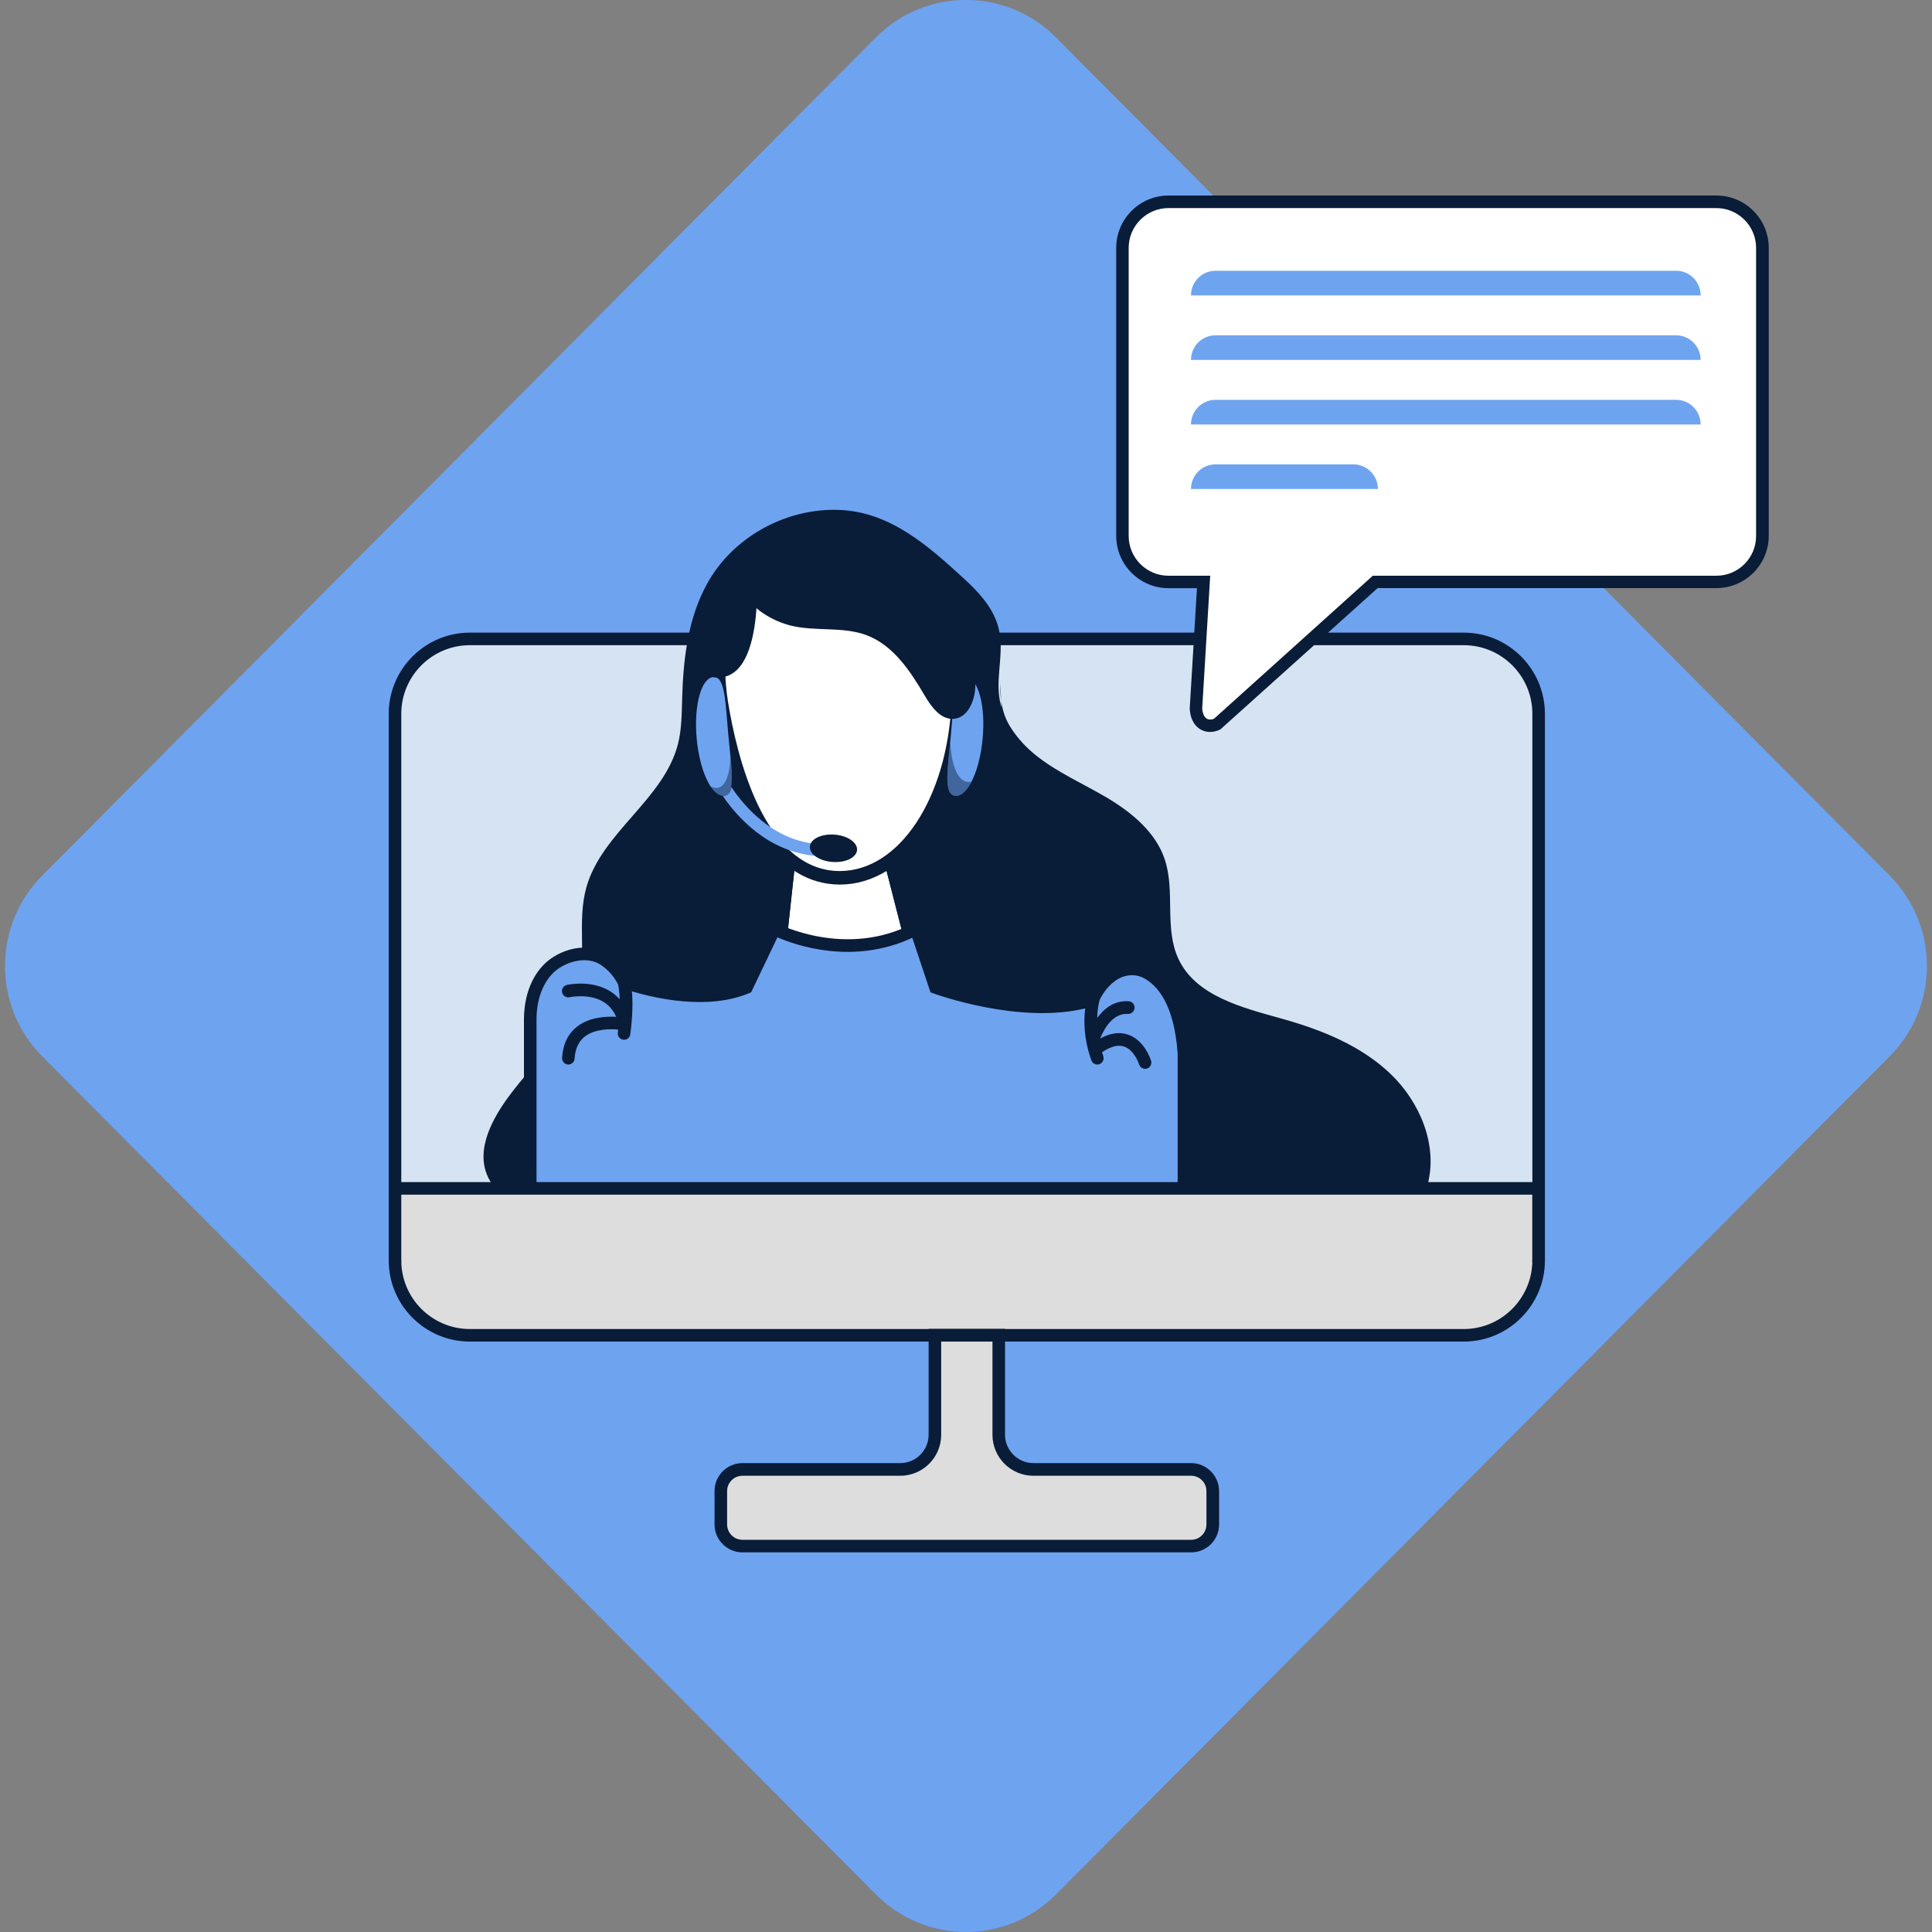 <svg xmlns="http://www.w3.org/2000/svg" xmlns:xlink="http://www.w3.org/1999/xlink" id="Layer_1" x="0px" y="0px" viewBox="0 0 200 200" style="enable-background:new 0 0 200 200;" xml:space="preserve"><rect x="0" y="0" width="200" height="200" fill="#808080" stroke="none"/><style type="text/css">	.st0{fill:#6EA3F0;}	.st1{fill:#DDDDDD;}	.st2{fill:#091C38;}	.st3{fill:#D6E3F2;}	.st4{fill:none;}	.st5{fill:#6EA3F0;stroke:#091C38;stroke-width:1.108;stroke-miterlimit:10;}	.st6{fill:#FFFFFF;}	.st7{opacity:0.45;}</style><g>	<g>		<g>			<g>				<g>					<path class="st0" d="M90.68,196.12l-86.3-86.76c-5.15-5.17-5.15-13.56,0-18.73l86.3-86.76c5.15-5.17,13.49-5.17,18.63,0      l86.3,86.76c5.15,5.17,5.15,13.56,0,18.73l-86.3,86.76C104.17,201.29,95.83,201.29,90.68,196.12z"></path>				</g>			</g>		</g>		<g>			<g>				<path class="st1" d="M151.53,138.23H48.64c-4.28,0-7.75-3.47-7.75-7.75V73.89c0-4.28,3.47-7.75,7.75-7.75h102.89     c4.28,0,7.75,3.47,7.75,7.75v56.59C159.27,134.76,155.8,138.23,151.53,138.23z"></path>			</g>			<g>				<path class="st2" d="M151.53,138.73H48.64c-4.55,0-8.25-3.7-8.25-8.25V73.89c0-4.55,3.7-8.25,8.25-8.25h102.89     c4.55,0,8.25,3.7,8.25,8.25v56.59C159.77,135.03,156.07,138.73,151.53,138.73z M48.64,66.64c-4,0-7.25,3.25-7.25,7.25v56.59     c0,4,3.25,7.25,7.25,7.25h102.89c4,0,7.25-3.25,7.25-7.25V73.89c0-4-3.25-7.25-7.25-7.25H48.64z"></path>			</g>		</g>		<g>			<g>				<path class="st3" d="M41.07,123.46V74.33c0-4.28,3.47-7.75,7.75-7.75H151.7c4.28,0,7.75,3.47,7.75,7.75v49.13"></path>			</g>		</g>		<g>			<path class="st4" d="M158.62,73.89c0-3.91-3.18-7.1-7.1-7.1H48.64c-3.91,0-7.1,3.18-7.1,7.1v56.59c0,3.91,3.18,7.1,7.1,7.1    h102.89c3.91,0,7.1-3.18,7.1-7.1V73.89z"></path>			<path class="st2" d="M151.53,65.49H48.64c-4.63,0-8.4,3.77-8.4,8.4v56.59c0,4.63,3.77,8.4,8.4,8.4h102.89    c4.63,0,8.4-3.77,8.4-8.4V73.89C159.92,69.26,156.16,65.49,151.53,65.49z M151.53,137.58H48.64c-3.91,0-7.1-3.18-7.1-7.1V73.89    c0-3.91,3.18-7.1,7.1-7.1h102.89c3.91,0,7.1,3.18,7.1,7.1v56.59C158.62,134.39,155.44,137.58,151.53,137.58z"></path>		</g>		<g>			<g>				<path class="st1" d="M103.39,148.53v-10.3h-6.61v10.3c0,1.98-1.61,3.59-3.59,3.59H76.86c-1.23,0-2.24,1-2.24,2.24v3.46     c0,1.23,1,2.24,2.24,2.24h46.45c1.23,0,2.24-1,2.24-2.24v-3.46c0-1.23-1-2.24-2.24-2.24h-16.33     C105,152.11,103.39,150.51,103.39,148.53z"></path>			</g>			<g>				<path class="st4" d="M124.89,154.35c0-0.87-0.71-1.58-1.58-1.58h-16.33c-2.34,0-4.24-1.9-4.24-4.24v-9.65h-5.31v9.65     c0,2.34-1.9,4.24-4.24,4.24H76.86c-0.87,0-1.59,0.71-1.59,1.58v3.46c0,0.88,0.71,1.59,1.59,1.59h46.45     c0.87,0,1.58-0.71,1.58-1.59V154.35z"></path>				<path class="st2" d="M123.31,151.46h-16.33c-1.62,0-2.94-1.32-2.94-2.94v-10.95h-7.91v10.95c0,1.62-1.32,2.94-2.94,2.94H76.86     c-1.59,0-2.89,1.29-2.89,2.89v3.46c0,1.59,1.29,2.89,2.89,2.89h46.45c1.59,0,2.89-1.29,2.89-2.89v-3.46     C126.19,152.76,124.9,151.46,123.31,151.46z M123.31,159.4H76.86c-0.87,0-1.59-0.71-1.59-1.59v-3.46c0-0.87,0.71-1.58,1.59-1.58     h16.33c2.34,0,4.24-1.9,4.24-4.24v-9.65h5.31v9.65c0,2.34,1.9,4.24,4.24,4.24h16.33c0.87,0,1.58,0.71,1.58,1.58v3.46     C124.89,158.69,124.18,159.4,123.31,159.4z"></path>			</g>		</g>		<g>			<g>				<g>					<path class="st5" d="M59.56,107.64"></path>				</g>			</g>			<g>				<g>					<g>						<path class="st2" d="M103.71,73.93c1.98,3.6,1.18,7.99,1.11,12.1c-0.1,6.06,1.51,12,3.11,17.85       c1.13,4.12,2.29,8.32,4.62,11.91c1.13,1.74,2.56,3.34,4.36,4.38c2.79,1.61,6.16,2.74,9.38,2.84c7.17,0.2,14.33-0.59,21.5-0.39       c1.07-4.09-0.8-8.54-3.85-11.46c-3.06-2.92-7.12-4.55-11.19-5.69c-4.13-1.16-8.97-2.34-10.77-6.23       c-1.47-3.16-0.3-6.99-1.41-10.29c-0.93-2.77-3.34-4.78-5.84-6.29c-2.51-1.5-5.24-2.66-7.52-4.49       c-1.87-1.51-3.49-3.66-3.78-6.11c-0.3-2.47,0.62-4.91-0.16-7.4c-0.59-1.89-2-3.4-3.46-4.74c-3.7-3.39-7.59-6.89-12.85-7.13       c-5.34-0.24-10.71,2.57-13.48,7.15c-0.23,0.38-0.45,0.78-0.64,1.18c-1.67,3.39-2.11,7.3-2.22,11.1       c-0.05,1.61-0.04,3.25-0.44,4.81c-1.47,5.74-7.88,9.13-9.48,14.83c-0.99,3.54,0.07,7.4-0.84,10.96       c-1.34,5.24-6.52,8.57-8.89,13.43c-0.69,1.41-1.13,3-0.81,4.54c0.46,2.19,2.44,3.82,4.58,4.45s4.44,0.43,6.65,0.09       c1.84-0.28,3.68-0.66,5.4-1.38c3.63-1.52,6.57-4.48,10.33-5.64c4.88-1.5,10.06,0.32,15.11,1.1c6.37,0.99,12.87,0.3,19.28-0.39       c2.1-0.23,5,7.18,7.04,6.64c2.4-0.63,5.02-0.47,6.98-2.25c5.55-5.05-0.42-9.89-2.96-14.29c-1.04-1.81-2.47-3.39-4.17-4.61       c-2.2-1.58-5.02-2.79-5.9-5.35c-0.72-2.09,0.14-4.34,0.51-6.52c0.7-4.17-0.56-8.62-3.33-11.81c-1.99-2.29-4.79-4.08-5.74-6.96       c-0.34-1.03-0.41-2.11-0.4-3.21"></path>					</g>				</g>				<g>					<path class="st6" d="M91.73,89.97c-1.29,0.51-4.45,1.32-9.48-0.07l-1.51,13.95c0.69,0.67,3.42,3.1,7.06,3.22      c2.59,0.1,5.1-0.99,7.5-3.2L91.73,89.97z"></path>					<path class="st2" d="M92.64,89.05l-0.19-0.71l-0.64,0.38c-0.03,0.02-3.37,1.93-9.88-0.05l-0.64-0.19l-1.71,15.78l0.17,0.18      c0.13,0.15,3.32,3.59,7.99,3.76c0.11,0,0.23,0.01,0.34,0.01c2.86,0,5.62-1.26,8.21-3.74l0.23-0.22L92.64,89.05z M80.74,103.86      l1.51-13.95c5.03,1.39,8.19,0.58,9.48,0.07l3.56,13.91c-2.4,2.21-4.91,3.31-7.5,3.2C84.16,106.96,81.43,104.53,80.74,103.86z"></path>				</g>				<g>					<path class="st6" d="M98.66,72.71c0.25-5.41-0.69-9.14-2.86-11.41c-1.88-1.97-4.65-2.85-8.99-2.85c-2.97,0-7.05,0.62-9.6,3.6      c-2.06,2.41-2.74,5.98-2,10.59c0.84,5.31,3.67,17.67,11.72,17.67C93.16,90.32,98.2,82.75,98.66,72.71z"></path>					<g>						<path class="st4" d="M95.69,61.41c-1.85-1.94-4.59-2.8-8.88-2.8c-2.94,0-6.98,0.62-9.48,3.55c-2.03,2.38-2.69,5.9-1.97,10.47       C76.2,77.9,79,90.17,86.94,90.17c6.14,0,11.11-7.51,11.57-17.46C98.75,67.34,97.83,63.65,95.69,61.41z"></path>						<path class="st2" d="M96.71,60.43c-2.74-2.87-6.73-3.24-9.9-3.24c-3.24,0-7.7,0.7-10.55,4.04c-2.31,2.71-3.08,6.61-2.29,11.61       c1.89,11.9,6.61,18.73,12.97,18.73c6.91,0,12.48-8.08,12.97-18.8C100.18,67,99.13,62.97,96.71,60.43z M86.94,90.17       C79,90.17,76.2,77.9,75.36,72.63c-0.72-4.57-0.06-8.09,1.97-10.47c2.5-2.93,6.54-3.55,9.48-3.55c4.29,0,7.03,0.86,8.88,2.8       c2.14,2.24,3.06,5.94,2.81,11.3C98.05,82.66,93.08,90.17,86.94,90.17z"></path>					</g>				</g>				<g>					<g>						<path class="st0" d="M101.72,76.47c-0.31,3.39-1.58,6.04-2.84,5.92c-1.25-0.13-0.76-2.85-0.45-6.25       c0.31-3.39,0.34-6.17,1.59-6.04C101.28,70.23,102.04,73.08,101.72,76.47z"></path>					</g>				</g>				<g>					<g>						<path class="st2" d="M81.82,64.75c2.58,0.65,5.41,0.07,7.9,1.01c2.75,1.04,4.51,3.7,6,6.24c0.69,1.18,1.68,2.54,3.04,2.41       c1.42-0.13,2.13-1.82,2.2-3.25c0.15-3.14-1.28-6.11-2.78-8.87c-1.42-2.61-3.05-5.29-5.64-6.75c-1.6-0.9-3.47-1.26-5.31-1.23       c-3.32,0.06-6.57,1.47-8.97,3.75c-1.4,1.33-2.09,2.1-0.98,3.77C78.26,63.28,80.17,64.33,81.82,64.75z"></path>					</g>				</g>				<g>					<path class="st0" d="M118.4,101.12c-0.93-0.47-2.12-0.35-3.03,0.31c-0.98,0.71-1.49,1.65-1.68,2.04      c-0.05,0.16-0.3,1.07-0.28,2.44c0.62-1,1.72-2.19,3.42-2.08c0.28,0.02,0.48,0.26,0.46,0.54c-0.02,0.28-0.26,0.48-0.54,0.46      c-0.05,0-0.11-0.01-0.16-0.01c-1.94,0-2.87,2.69-2.88,2.71c-0.02,0.07-0.08,0.11-0.12,0.16c0.01,0.05,0.02,0.1,0.03,0.15      c1.11-0.71,2.15-0.91,3.08-0.6c1.65,0.56,2.28,2.53,2.3,2.61c0.08,0.26-0.07,0.54-0.33,0.62c-0.05,0.02-0.1,0.02-0.15,0.02      c-0.21,0-0.41-0.14-0.48-0.35c0-0.02-0.5-1.57-1.67-1.96c-0.7-0.23-1.54,0-2.49,0.68c0.05,0.17,0.1,0.34,0.17,0.51      c0.09,0.26-0.04,0.55-0.3,0.64c-0.06,0.02-0.11,0.03-0.17,0.03c-0.21,0-0.4-0.13-0.47-0.33c-0.85-2.38-0.78-4.37-0.6-5.53      c-6.78,1.76-15.48-1.36-15.86-1.5l-0.23-0.08l-1.91-5.73c-6.31,3.02-12.41,0.73-14.13-0.04l-2.76,5.77l-0.18,0.07      c-4.42,1.84-10.14,0.38-12.24-0.27c0.1,0.86,0.16,2.36-0.14,4.64c-0.03,0.25-0.25,0.43-0.5,0.43c-0.02,0-0.04,0-0.07,0      c-0.27-0.04-0.47-0.29-0.43-0.56c0.02-0.17,0.03-0.31,0.05-0.47c-0.82-0.09-2.56-0.15-3.7,0.73c-0.68,0.53-1.06,1.33-1.12,2.4      c-0.02,0.27-0.24,0.47-0.5,0.47c-0.01,0-0.02,0-0.03,0c-0.28-0.02-0.49-0.25-0.47-0.53c0.08-1.37,0.59-2.43,1.51-3.14      c1.32-1.01,3.14-1.04,4.17-0.96c-0.29-0.79-0.76-1.4-1.4-1.81c-1.56-1-3.65-0.55-3.67-0.54c-0.27,0.06-0.54-0.11-0.6-0.38      c-0.06-0.27,0.11-0.54,0.38-0.6c0.1-0.02,2.51-0.55,4.42,0.67c0.47,0.3,0.85,0.68,1.17,1.12c-0.01-1.25-0.15-1.9-0.18-2.04      c-0.44-0.86-1.05-1.57-1.83-2.09c-1.55-1.05-3.93-0.38-5.19,0.9c-1.09,1.11-1.72,2.88-1.72,4.85v17.27l66.67,0.54V109.1      C121.68,103.85,119.86,101.86,118.4,101.12z"></path>					<g>						<path class="st4" d="M55.53,122.64l66.37,0.54V109.1c-0.37-5.17-2.14-7.12-3.57-7.85c-0.88-0.45-2-0.33-2.87,0.3       c-0.96,0.7-1.46,1.62-1.63,1.98c-0.04,0.12-0.23,0.81-0.26,1.88c0.68-0.93,1.73-1.84,3.27-1.73c0.36,0.03,0.63,0.34,0.6,0.7       c-0.01,0.17-0.09,0.33-0.23,0.45c-0.13,0.11-0.3,0.17-0.47,0.16c-0.05,0-0.1,0-0.15,0c-1.67,0-2.56,2.14-2.71,2.55       c1.03-0.57,1.99-0.71,2.87-0.41c1.74,0.59,2.37,2.62,2.4,2.71c0.1,0.34-0.09,0.7-0.43,0.81c-0.33,0.1-0.71-0.09-0.81-0.43       c0-0.01-0.49-1.5-1.57-1.86c-0.63-0.21-1.39-0.01-2.27,0.6c0.04,0.13,0.08,0.26,0.13,0.4c0.06,0.16,0.05,0.34-0.03,0.5       s-0.21,0.28-0.37,0.33c-0.07,0.02-0.14,0.04-0.22,0.04c-0.27,0-0.52-0.17-0.61-0.43c-0.79-2.23-0.8-4.12-0.64-5.38       c-6.82,1.66-15.37-1.42-15.73-1.56l-0.29-0.11l-0.02-0.07l-1.86-5.57c-6.15,2.86-12.08,0.77-13.96-0.05l-2.72,5.69l-0.23,0.1       c-4.29,1.79-9.75,0.51-12.12-0.2c0.09,0.9,0.11,2.36-0.16,4.45c-0.05,0.35-0.36,0.61-0.73,0.56       c-0.36-0.05-0.61-0.37-0.56-0.73c0.01-0.1,0.02-0.19,0.03-0.28l0-0.04c-0.78-0.07-2.4-0.09-3.45,0.72       c-0.65,0.5-1,1.27-1.06,2.29c-0.02,0.34-0.31,0.61-0.65,0.61l-0.04,0c-0.17-0.01-0.33-0.09-0.44-0.22       c-0.12-0.13-0.17-0.3-0.16-0.47c0.08-1.42,0.61-2.51,1.57-3.25c1.26-0.97,2.99-1.06,4.03-1c-0.28-0.65-0.71-1.16-1.26-1.51       c-1.51-0.96-3.54-0.53-3.56-0.52c-0.35,0.07-0.7-0.15-0.78-0.49c-0.08-0.35,0.14-0.7,0.49-0.78c0.26-0.06,2.62-0.53,4.54,0.69       c0.34,0.22,0.65,0.48,0.93,0.81c-0.03-0.97-0.14-1.46-0.17-1.56c-0.42-0.81-1.02-1.5-1.77-2.01c-1.48-1.01-3.78-0.35-5,0.89       c-1.07,1.09-1.68,2.82-1.68,4.74V122.64z"></path>						<path class="st2" d="M123.2,109.06l0-0.01c-0.41-5.81-2.56-8.08-4.28-8.96c-1.31-0.67-2.96-0.51-4.22,0.4       c-1.22,0.89-1.84,2.04-2.07,2.49c-5.78,1.7-13.58-0.7-15.28-1.27l-2.15-6.47l-0.68,0.36c-6.94,3.65-13.98,0.04-14.05,0       l-0.6-0.31l-3.07,6.42c-4.43,1.7-10.43-0.13-11.74-0.57c-0.52-0.95-1.23-1.73-2.11-2.33c-2.09-1.41-5.08-0.56-6.66,1.05       c-1.78,1.82-2.05,4.32-2.05,5.65v18.41l68.81,0.56l0.15,0L123.2,109.06z M62.21,99.89c0.75,0.51,1.35,1.19,1.77,2.01       c0.02,0.1,0.14,0.59,0.17,1.56c-0.28-0.33-0.59-0.59-0.93-0.81c-1.92-1.22-4.27-0.75-4.54-0.69       c-0.35,0.08-0.57,0.43-0.49,0.78c0.08,0.35,0.43,0.57,0.78,0.49c0.02,0,2.05-0.44,3.56,0.52c0.55,0.35,0.97,0.86,1.26,1.51       c-1.05-0.06-2.77,0.03-4.03,1c-0.96,0.74-1.49,1.83-1.57,3.25c-0.01,0.17,0.05,0.34,0.16,0.47c0.12,0.13,0.27,0.21,0.44,0.22       l0.04,0c0.34,0,0.63-0.27,0.65-0.61c0.06-1.02,0.42-1.79,1.06-2.29c1.05-0.81,2.67-0.79,3.45-0.72l0,0.04       c-0.01,0.09-0.02,0.18-0.03,0.28c-0.05,0.36,0.2,0.68,0.56,0.73c0.37,0.05,0.68-0.21,0.73-0.56c0.27-2.09,0.25-3.55,0.16-4.45       c2.37,0.71,7.83,1.99,12.12,0.2l0.23-0.1l2.72-5.69c1.88,0.82,7.81,2.91,13.96,0.05l1.86,5.57l0.02,0.07l0.29,0.11       c0.36,0.13,8.91,3.21,15.73,1.56c-0.16,1.26-0.16,3.15,0.64,5.38c0.09,0.26,0.34,0.43,0.61,0.43c0.08,0,0.15-0.01,0.22-0.04       c0.16-0.06,0.29-0.18,0.37-0.33s0.08-0.33,0.03-0.5c-0.05-0.13-0.09-0.27-0.13-0.4c0.88-0.6,1.64-0.8,2.27-0.6       c1.09,0.36,1.57,1.85,1.57,1.86c0.11,0.34,0.49,0.53,0.81,0.43c0.34-0.11,0.53-0.47,0.43-0.81c-0.03-0.09-0.66-2.13-2.4-2.71       c-0.88-0.3-1.84-0.16-2.87,0.41c0.15-0.4,1.03-2.55,2.71-2.55c0.05,0,0.1,0,0.15,0c0.17,0.01,0.34-0.04,0.47-0.16       c0.13-0.11,0.21-0.27,0.23-0.45c0.03-0.36-0.24-0.67-0.6-0.7c-1.54-0.11-2.59,0.8-3.27,1.73c0.03-1.07,0.22-1.76,0.26-1.88       c0.17-0.36,0.67-1.29,1.63-1.98c0.87-0.63,2-0.74,2.87-0.3c1.43,0.73,3.21,2.68,3.57,7.85v14.09l-66.37-0.54v-17.12       c0-1.93,0.61-3.66,1.68-4.74C58.43,99.54,60.73,98.89,62.21,99.89z"></path>					</g>				</g>				<path class="st0" d="M75.69,81.44c0.2-1.1-0.08-3.05-0.29-5.3c-0.31-3.39-0.32-6.17-1.57-6.05s-2.02,2.97-1.71,6.37     c0.3,3.27,1.49,5.85,2.69,5.92c1.35,1.99,4.6,5.86,9.77,6.23l0.09-1.24C79.86,87.03,76.81,83.14,75.69,81.44z"></path>				<g class="st7">					<g>						<path class="st2" d="M75.62,78.35c0,0-0.03,4.05-2.07,3.06c0,0,0.68,1.26,1.5,0.99C75.88,82.12,75.9,81.3,75.62,78.35z"></path>					</g>				</g>				<g class="st7">					<g>						<path class="st2" d="M100.29,80.95c-1.19,0-1.81-1.86-1.92-4.14c-0.31,3.07-0.65,5.47,0.51,5.58       c0.59,0.06,1.18-0.51,1.68-1.48C100.48,80.93,100.39,80.95,100.29,80.95z"></path>					</g>				</g>				<g>					<g>													<ellipse transform="matrix(0.073 -0.997 0.997 0.073 -7.515 167.429)" class="st2" cx="86.28" cy="87.76" rx="1.42" ry="2.45"></ellipse>					</g>				</g>			</g>		</g>		<g>			<g>				<path class="st6" d="M177.68,20.89h-56.71c-2.64,0-4.77,2.14-4.77,4.77v29.81c0,2.64,2.14,4.77,4.77,4.77h1.66h1.97l-0.79,13.07     c0.1,1.73,1.27,2.11,2.23,1.63l16.32-14.7h35.32c2.64,0,4.77-2.14,4.77-4.77V25.66C182.45,23.03,180.31,20.89,177.68,20.89z"></path>			</g>			<g>				<path class="st4" d="M181.8,25.66c0-2.27-1.85-4.12-4.12-4.12h-56.71c-2.27,0-4.12,1.85-4.12,4.12v29.81     c0,2.27,1.85,4.12,4.12,4.12h4.32l-0.83,13.76c0.03,0.49,0.21,0.89,0.48,1.04c0.2,0.12,0.47,0.11,0.75,0l16.43-14.8h35.57     c2.27,0,4.12-1.85,4.12-4.12V25.66z"></path>				<path class="st2" d="M177.68,20.24h-56.71c-2.99,0-5.42,2.43-5.42,5.42v29.81c0,2.99,2.43,5.42,5.42,5.42h2.94l-0.75,12.45     c0.07,1.3,0.65,1.9,1.12,2.17c0.3,0.18,0.63,0.26,0.99,0.26c0.35,0,0.71-0.09,1.06-0.26l16.28-14.63h35.07     c2.99,0,5.42-2.43,5.42-5.42V25.66C183.1,22.67,180.67,20.24,177.68,20.24z M177.68,59.6h-35.57l-16.43,14.8     c-0.28,0.12-0.55,0.12-0.75,0c-0.27-0.16-0.44-0.55-0.48-1.04l0.83-13.76h-4.32c-2.27,0-4.12-1.85-4.12-4.12V25.66     c0-2.27,1.85-4.12,4.12-4.12h56.71c2.27,0,4.12,1.85,4.12,4.12v29.81C181.8,57.75,179.95,59.6,177.68,59.6z"></path>			</g>		</g>		<g>			<g>				<path class="st0" d="M176.05,30.58h-52.76v0c0-1.41,1.14-2.55,2.55-2.55h47.66C174.91,28.02,176.05,29.17,176.05,30.58     L176.05,30.58z"></path>			</g>		</g>		<g>			<g>				<path class="st0" d="M176.05,37.26h-52.76v0c0-1.41,1.14-2.55,2.55-2.55h47.66C174.91,34.71,176.05,35.85,176.05,37.26     L176.05,37.26z"></path>			</g>		</g>		<g>			<g>				<path class="st0" d="M176.05,43.94h-52.76l0,0c0-1.41,1.14-2.55,2.55-2.55h47.66C174.91,41.39,176.05,42.53,176.05,43.94     L176.05,43.94z"></path>			</g>		</g>		<g>			<g>				<path class="st0" d="M142.64,50.62h-19.35v0c0-1.41,1.14-2.55,2.55-2.55h14.25C141.5,48.07,142.64,49.21,142.64,50.62     L142.64,50.62z"></path>			</g>		</g>		<g>			<g>				<polyline class="st1" points="159.27,130.48 159.27,123.02 40.89,123.02 40.89,130.48     "></polyline>			</g>			<polygon class="st2" points="40.24,122.37 40.24,130.63 41.54,130.63 41.54,123.67 158.62,123.67 158.62,130.63 159.92,130.63     159.92,122.37    "></polygon>		</g>	</g>	<path class="st2" d="M78.27,58.05c0,0,1.22,12.87-4.44,12.05C73.83,70.1,72.02,60.3,78.27,58.05z"></path></g></svg>